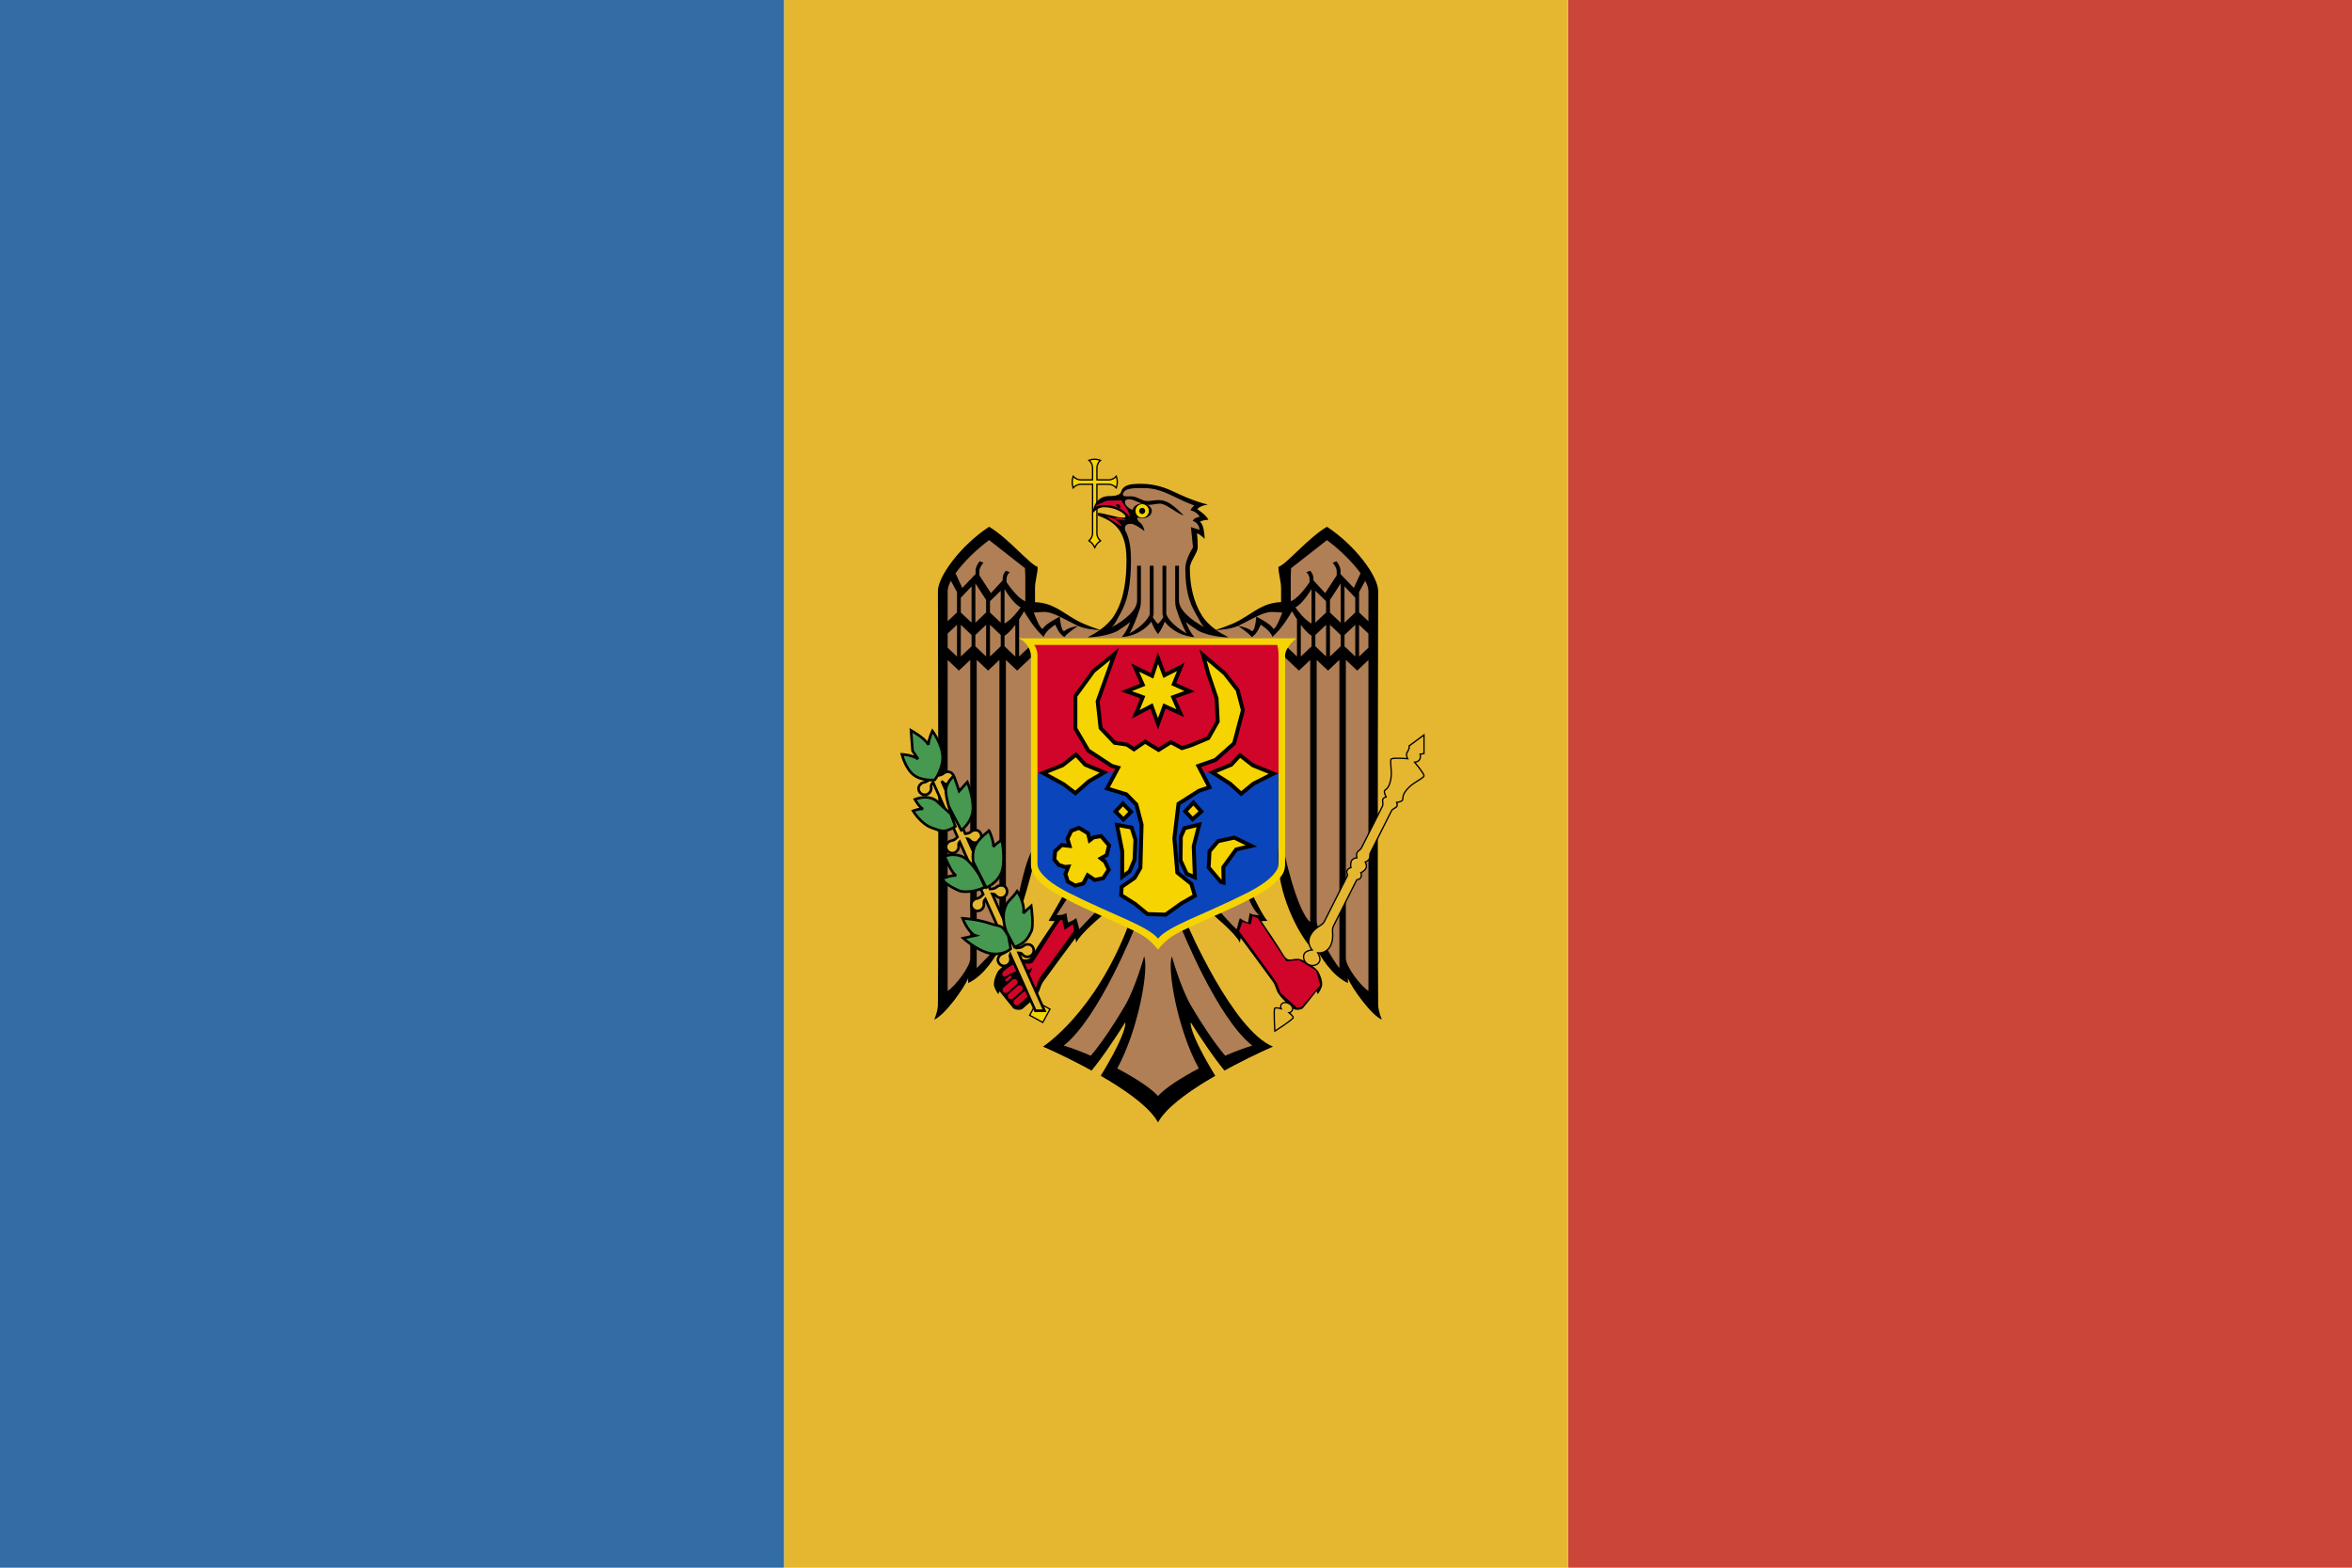 <?xml version="1.0" encoding="UTF-8" standalone="no"?>
<svg width="180px" height="120px" viewBox="0 0 180 120" version="1.1" xmlns="http://www.w3.org/2000/svg" xmlns:xlink="http://www.w3.org/1999/xlink" xmlns:sketch="http://www.bohemiancoding.com/sketch/ns">
    <!-- Generator: Sketch 3.3.2 (12043) - http://www.bohemiancoding.com/sketch -->
    <title>rectangle_moldova</title>
    <desc>Created with Sketch.</desc>
    <defs></defs>
    <g id="Page-1" stroke="none" stroke-width="1" fill="none" fill-rule="evenodd" sketch:type="MSPage">
        <g id="Flat" sketch:type="MSArtboardGroup" transform="translate(-180, -540)">
            <g id="Slice" sketch:type="MSLayerGroup" transform="translate(180, 180)"></g>
            <g id="rectangle_moldova" sketch:type="MSLayerGroup" transform="translate(180, 540)">
                <rect id="Rectangle-1" fill="#CA4638" sketch:type="MSShapeGroup" x="120" y="0" width="60" height="120"></rect>
                <rect id="Rectangle-1" fill="#E5B731" sketch:type="MSShapeGroup" x="60" y="0" width="60" height="120"></rect>
                <rect id="Rectangle-1" fill="#346DA6" sketch:type="MSShapeGroup" x="0" y="0" width="60" height="120"></rect>
                <g id="group" transform="translate(69, 35)" sketch:type="MSShapeGroup">
                    <path d="M14.112,12.972 L11.54,11.599 L9.915,11.509 L9.804,8.322 L6.688,5.788 L3.511,9.258 L3.057,10.279 L3.203,41.851 L5.259,39.334 L5.69,39.441 L7.814,37.116 L9.618,32.512 L10.151,30.601 L12.583,33.51 L11.664,35.228 L12.499,35.165 L12.572,35.886 L13.339,35.557 L13.546,36.549 L15.239,34.814 L17.592,35.988 L13.126,44.04 L11.535,45.23 L14.403,46.319 L17.346,42.849 L16.92,45.129 L16.045,47.34 L19.626,49.427 L23.515,47.102 L21.604,43.042 L22.226,42.753 L24.748,46.45 L27.494,45.072 L23.925,40.848 L21.577,35.767 L24.053,34.939 L25.74,36.577 L25.992,35.512 L26.883,35.948 L26.771,35.058 L27.667,35.256 L26.574,33.504 L29.348,31.152 L31.102,36.696 L33.686,39.685 L34.234,39.617 L36.112,41.964 L36.095,9.434 L32.626,5.742 L29.259,8.521 L29.399,11.514 L27.886,11.571 L25.634,12.74 L24.372,13.159 L23.779,13.279 L23.005,12.428 L21.968,10.33 L21.901,8.26 L22.54,6.911 L22.422,5.635 L22.995,5.646 L22.63,4.784 L23.135,4.58 L22.378,3.905 L22.642,3.593 L19.784,2.352 L17.603,2.204 L17.015,2.465 L16.73,3.004 L17.306,4.654 L16.69,5.277 L17.301,6.485 L17.323,9.133 L16.836,11.368 L15.855,13.057 L15.34,13.256 L14.112,12.972 Z" id="path2778" fill="#B07F55"></path>
                    <path d="M14.778,0.155 C14.611,0.155 14.463,0.187 14.339,0.228 C14.505,0.374 14.615,0.586 14.615,0.828 L14.615,1.578 C14.615,1.588 14.612,1.599 14.61,1.609 L14.61,1.728 L14.492,1.728 C14.482,1.73 14.472,1.733 14.461,1.733 L14.395,1.733 L14.175,1.733 L13.72,1.733 C13.484,1.733 13.277,1.623 13.133,1.459 C13.091,1.586 13.056,1.731 13.056,1.903 C13.056,2.073 13.087,2.222 13.128,2.348 C13.272,2.18 13.481,2.069 13.72,2.069 L14.175,2.069 L14.272,2.069 L14.461,2.069 L14.615,2.069 C14.614,2.085 14.61,2.1 14.61,2.115 L14.61,2.193 C14.612,2.203 14.615,2.213 14.615,2.224 L14.615,2.514 L14.615,4.851 L14.615,5.829 C14.615,6.063 14.496,6.247 14.339,6.392 C14.451,6.462 14.547,6.55 14.63,6.651 C14.704,6.74 14.733,6.828 14.783,6.92 C14.834,6.828 14.863,6.74 14.937,6.651 C15.018,6.552 15.113,6.467 15.223,6.397 C15.065,6.252 14.947,6.064 14.947,5.829 L14.947,4.143 L14.947,2.514 L14.947,2.472 L14.947,2.224 L14.947,2.074 L15.07,2.074 C15.08,2.072 15.09,2.069 15.1,2.069 L15.386,2.069 L15.841,2.069 C16.077,2.069 16.284,2.178 16.429,2.343 C16.47,2.216 16.506,2.071 16.506,1.898 C16.506,1.729 16.474,1.579 16.434,1.453 C16.29,1.622 16.08,1.733 15.841,1.733 L15.386,1.733 L15.1,1.733 C15.09,1.733 15.079,1.73 15.07,1.727 L14.952,1.727 L14.952,1.609 C14.95,1.599 14.947,1.588 14.947,1.577 L14.947,0.828 C14.947,0.589 15.055,0.379 15.218,0.233 C15.092,0.191 14.949,0.155 14.778,0.155 L14.778,0.155 L14.778,0.155 L14.778,0.155 L14.778,0.155 L14.778,0.155 L14.778,0.155 Z" id="path2303" stroke="#000000" stroke-width="0.1" fill="#F5D402"></path>
                    <path d="M12.037,35.282 L9.881,38.617 L8.835,38.585 L7.758,39.099 L7.409,40.286 L7.567,40.831 L8.74,42.114 L9.691,41.568 L10.452,40.735 L10.642,39.996 L13.368,36.404 L13.241,35.506 L12.639,35.891 L12.417,35.154 L12.037,35.282 L12.037,35.282 L12.037,35.282 L12.037,35.282 Z" id="path2516" fill="#D10429"></path>
                    <rect id="rect2288" stroke="#000000" stroke-width="0.1" fill="#F5D402" transform="translate(10.578, 42.481) rotate(28.599) translate(-10.578, -42.481) " x="10.007" y="41.903" width="1.143" height="1.156"></rect>
                    <path d="M10.103,23.574 L10.135,31.432 L10.705,32.363 L14.319,34.383 L18.947,36.532 L19.549,37.174 L23.544,34.961 L28.234,32.716 L29.122,31.336 L29.122,23.606 L10.103,23.574 L10.103,23.574 L10.103,23.574 L10.103,23.574 Z" id="path2754" fill="#0B45BB"></path>
                    <path d="M10.122,14.822 L10.066,23.847 L10.398,24.219 L13.142,24.55 L16.112,24.11 C16.112,24.11 17.836,24.38 19.025,24.566 C19.026,24.572 19.06,24.747 19.06,24.747 C19.06,24.747 19.492,24.68 19.628,24.659 C19.761,24.68 20.19,24.747 20.19,24.747 L20.226,24.566 C21.415,24.38 23.139,24.11 23.139,24.11 L26.108,24.55 L28.852,24.219 L29.185,23.847 L29.128,14.822 L29.369,14.114 L26.083,14.139 L19.628,14.207 L13.168,14.139 L9.882,14.114 C9.714,13.874 10.122,14.822 10.122,14.822 L10.122,14.822 L10.122,14.822 L10.122,14.822 Z" id="path2355" fill="#D10429"></path>
                    <path d="M23.073,15.144 L23.476,16.595 L24.103,18.455 L24.193,20.224 L23.476,21.495 L22.176,22.039 L21.459,22.265 L20.607,21.812 L19.665,22.402 L18.635,21.767 L17.783,22.357 L17.244,21.994 L16.304,21.858 L15.228,20.723 L15.004,18.682 L16.304,15.053 L14.689,16.368 L13.3,18.273 L13.3,20.768 L14.286,22.447 L16.08,23.626 L16.573,23.763 L15.721,25.351 L17.2,25.804 L17.962,26.575 L18.366,28.117 L18.276,31.429 L17.827,32.2 L16.841,32.881 L16.797,33.516 L17.873,34.196 L18.813,34.967 L20.204,35.013 L21.414,34.15 L22.444,33.561 L22.176,32.654 L21.1,31.792 L20.875,29.161 L21.189,26.53 L22.759,25.532 L23.566,25.26 L22.714,23.626 L24.014,23.173 L25.448,21.903 L26.121,19.362 L25.717,17.82 L24.731,16.55 L23.073,15.144 Z M10.834,24.171 L12.314,23.581 L13.345,22.765 L14.062,23.536 L15.497,24.125 L14.331,24.806 L13.3,25.713 L12.403,25.033 L10.834,24.171 Z M25.897,22.81 L25.224,23.536 L23.79,24.125 L25.135,24.987 L25.987,25.759 L26.928,24.987 L28.452,24.216 L26.883,23.581 L25.897,22.81 Z M19.621,15.37 L19.172,16.732 L17.873,16.096 L18.455,17.412 L17.2,17.911 L18.455,18.364 L17.917,19.68 L19.128,19.045 L19.621,20.406 L20.114,19.045 L21.324,19.59 L20.786,18.364 L22.041,17.911 L20.831,17.366 L21.369,16.051 L20.114,16.687 L19.621,15.37 Z M16.931,26.507 L17.558,27.142 L16.976,27.732 L16.371,27.119 L16.931,26.507 Z M22.333,26.439 L21.705,27.097 L22.266,27.71 L22.938,27.119 L22.333,26.439 Z M22.782,28.117 L21.66,28.389 L21.369,29.047 L21.347,30.862 L21.817,31.883 L22.444,32.155 L22.356,29.773 L22.782,28.117 Z M16.483,28.14 L16.886,30.159 L16.886,32.11 L17.447,31.701 L17.827,30.816 L17.894,29.275 L17.603,28.344 L16.483,28.14 Z M26.771,29.751 L25.471,29.116 L24.216,29.387 L23.566,30.159 L23.499,31.406 L24.418,32.495 L24.642,32.563 L24.619,31.383 L25.605,30.023 L26.771,29.751 Z M14.398,29.319 L14.264,28.776 L13.569,28.367 L12.986,28.594 L12.694,29.206 L12.852,29.751 L12.247,29.683 L11.753,30.159 L11.686,30.793 L12.023,31.202 L12.493,31.361 L12.762,31.338 L12.538,31.905 L12.717,32.472 L13.278,32.79 L13.905,32.632 L14.242,31.996 L14.779,32.359 L15.429,32.222 L15.855,31.565 L15.564,30.953 L15.25,30.703 L15.698,30.454 L15.878,29.706 L15.272,29.002 L14.689,29.093 L14.398,29.319 Z" id="path2762" stroke="#000000" stroke-width="0.3" fill="#F5D402"></path>
                    <path d="M17.083,2.25 C16.801,2.439 16.824,2.686 16.726,2.772 C16.493,2.976 16.095,2.969 15.903,2.969 C14.661,2.969 14.615,4.313 14.615,4.313 C14.615,4.313 14.932,3.827 15.494,3.827 C16.427,3.827 17.134,4.342 17.134,4.536 C17.134,4.614 17.038,4.629 17.032,4.629 C16.423,4.629 15.502,4.274 15.014,4.256 L15.014,4.453 C16.105,4.884 17.211,5.428 17.211,7.825 C17.211,9.334 17.033,10.875 16.286,12.086 C16.022,12.515 15.645,12.882 15.193,13.209 C14.991,13.147 14.043,12.849 13.378,12.474 C12.208,11.814 11.601,11.158 10.21,11.093 L10.21,10.023 C10.21,9.451 10.414,8.936 10.414,8.389 C9.828,8.23 8.2,6.216 6.699,5.322 C4.489,6.77 2.779,9.147 2.779,10.24 C2.779,10.24 2.845,33.729 2.779,41.911 C2.779,42.383 2.498,43.049 2.498,43.049 C3.304,42.704 4.783,40.657 5.094,39.879 L5.094,40.251 C6.312,39.689 7.204,38.212 7.603,37.448 C7.61,37.558 7.629,37.836 7.629,37.836 C8.717,36.87 10.102,31.164 10.102,31.164 L10.031,29.965 C8.993,31.983 9.073,34.623 7.982,35.581 L7.982,15.52 L8.845,16.332 L10.154,15.096 L10.154,14.155 L8.993,15.251 L8.993,12.412 C9.168,12.144 9.284,11.945 9.372,11.786 C9.559,12.118 10.166,13.133 10.879,13.757 C10.996,13.274 11.768,12.815 11.768,12.815 C11.768,12.815 12.045,13.574 12.469,13.762 C12.618,13.496 13.506,12.909 13.506,12.909 C13.506,12.909 12.746,13.025 12.438,13.317 C12.173,13.257 12.106,12.2 12.106,12.2 C12.106,12.2 10.987,12.751 10.792,13.146 C10.579,13.088 10.247,12.238 10.118,11.89 C10.313,11.868 10.588,11.843 10.951,11.843 C11.27,11.843 11.678,11.996 12.106,12.2 C12.576,12.424 13.067,12.707 13.506,12.908 C14.068,13.166 14.919,13.218 15.167,13.229 C14.883,13.431 14.571,13.616 14.232,13.788 C14.232,13.788 15.571,13.775 16.511,13.301 C16.847,13.083 17.195,12.866 17.492,12.609 C17.363,12.972 17.162,13.4 16.848,13.767 C18.23,13.649 18.917,12.85 19.112,12.583 C19.204,12.823 19.367,13.208 19.623,13.539 C19.88,13.208 20.048,12.823 20.14,12.583 C20.335,12.85 21.022,13.649 22.404,13.767 C22.09,13.4 21.889,12.972 21.76,12.609 C22.057,12.865 22.406,13.083 22.741,13.301 C23.681,13.775 25.02,13.788 25.02,13.788 C24.681,13.616 24.364,13.431 24.08,13.229 C24.319,13.22 25.179,13.168 25.746,12.908 C26.185,12.707 26.677,12.424 27.146,12.2 C27.574,11.996 27.982,11.843 28.301,11.843 C28.664,11.843 28.939,11.868 29.134,11.89 C29.005,12.238 28.673,13.088 28.46,13.146 C28.265,12.751 27.146,12.2 27.146,12.2 C27.146,12.2 27.079,13.257 26.814,13.317 C26.506,13.025 25.746,12.909 25.746,12.909 C25.746,12.909 26.635,13.496 26.783,13.762 C27.207,13.574 27.478,12.815 27.478,12.815 C27.478,12.815 28.256,13.274 28.373,13.757 C29.086,13.133 29.692,12.118 29.88,11.786 C29.971,11.95 30.092,12.158 30.259,12.412 L30.259,15.251 L29.099,14.155 L29.099,15.096 L30.407,16.332 L31.271,15.52 L31.271,35.581 C30.179,34.623 29.221,29.965 29.221,29.965 C29.221,29.965 28.73,28.541 28.838,31.164 C28.945,33.787 30.535,36.87 31.623,37.836 C31.623,37.836 31.642,37.558 31.649,37.448 C32.048,38.212 32.94,39.689 34.158,40.251 L34.158,39.879 C34.469,40.657 35.948,42.704 36.754,43.049 C36.754,43.049 36.473,42.383 36.473,41.911 C36.407,33.728 36.473,10.24 36.473,10.24 C36.473,9.147 34.763,6.77 32.553,5.322 C31.052,6.216 29.424,8.23 28.838,8.389 C28.838,8.936 29.042,9.451 29.042,10.023 L29.042,11.088 C27.654,11.154 27.043,11.815 25.874,12.474 C25.204,12.852 24.246,13.151 24.054,13.209 C23.602,12.883 23.23,12.516 22.966,12.086 C22.33,11.054 22.061,9.786 22.061,8.497 C22.061,7.953 22.664,7.34 22.664,6.899 C22.664,6.234 22.603,5.834 22.603,5.834 C22.817,5.863 23.191,6.248 23.191,6.248 C23.191,6.248 23.178,5.143 22.833,4.95 C22.833,4.95 22.972,4.804 23.477,4.789 C23.335,4.426 22.634,3.983 22.634,3.983 C22.669,3.919 22.734,3.864 22.818,3.817 C22.994,3.718 23.241,3.653 23.431,3.615 C23.229,3.573 22.996,3.508 22.741,3.424 C22.158,3.232 21.471,2.949 20.83,2.638 C19.658,2.069 18.766,2.033 18.274,2.033 C17.917,2.033 17.392,2.043 17.083,2.25 C17.083,2.25 17.392,2.043 17.083,2.25 L17.083,2.25 L17.083,2.25 Z M18.596,2.364 C19.74,2.364 20.545,2.891 21.627,3.377 C21.911,3.505 22.171,3.608 22.403,3.688 C22.258,3.818 22.144,3.949 22.112,4.06 C22.112,4.06 22.597,4.151 22.817,4.562 C22.817,4.562 22.356,4.615 22.281,4.887 C22.539,4.907 22.796,5.237 22.797,5.555 L22.143,5.348 L22.301,6.899 C22.301,6.899 21.714,7.798 21.714,8.497 C21.714,10.693 22.26,11.537 22.649,12.216 C22.801,12.481 22.925,12.787 23.18,13.017 C22.06,12.414 21.228,11.66 21.228,10.959 L21.228,8.306 L20.937,8.306 L20.937,10.959 C20.937,11.467 21.059,11.704 21.059,11.704 C21.235,12.266 21.591,13.133 21.811,13.483 C20.78,12.919 20.257,12.214 20.257,11.952 L20.257,8.306 L19.966,8.306 L19.966,12.004 L20.022,12.257 C19.897,12.447 19.735,12.672 19.623,12.748 C19.512,12.672 19.355,12.447 19.23,12.257 L19.286,12.004 L19.286,8.306 L18.995,8.306 L18.995,11.952 C18.995,12.214 18.471,12.919 17.441,13.483 C17.661,13.133 18.016,12.266 18.192,11.704 C18.192,11.704 18.315,11.467 18.315,10.959 L18.315,8.306 L18.024,8.306 L18.024,10.959 C18.024,11.659 17.194,12.414 16.076,13.017 C16.33,12.787 16.452,12.48 16.603,12.216 C17.028,11.473 17.553,10.53 17.553,7.846 C17.553,6.838 17.406,6.153 17.15,5.674 C17.072,5.515 16.967,5.094 17.564,5.094 C17.873,5.094 18.581,5.648 18.581,5.648 C18.581,5.648 18.552,5.206 18.192,4.955 C18.133,4.913 18.034,4.782 18.034,4.66 C18.034,4.569 18.189,4.343 18.31,4.287 C18.393,4.249 17.093,4.02 17.093,3.424 C17.093,3.3 17.171,3.217 17.441,3.217 C17.795,3.217 18.37,3.646 18.882,3.646 C19.26,3.646 19.41,3.553 19.797,3.553 C20.27,3.553 21.258,4.46 21.596,4.427 C21.218,4.187 20.608,3.279 19.685,3.279 C19.364,3.279 19.074,3.351 18.775,3.351 C18.391,3.351 18.014,2.994 17.599,2.994 C17.322,2.994 17.011,3.01 16.966,2.938 C16.885,2.811 16.958,2.737 17.032,2.632 C17.173,2.435 17.568,2.377 17.957,2.364 C18.074,2.36 18.191,2.357 18.3,2.358 C18.408,2.36 18.509,2.364 18.596,2.364 C18.596,2.364 18.509,2.364 18.596,2.364 L18.596,2.364 L18.596,2.364 Z M9.443,8.492 L9.469,9.133 L9.469,11.021 C8.968,10.846 8.338,10.013 8.033,9.573 L8.033,9.314 C8.033,9.071 8.174,8.893 8.278,8.797 L7.977,8.688 C7.862,8.821 7.736,9.018 7.736,9.273 L7.736,9.423 L7.639,9.526 L7.588,9.583 L6.837,10.4 L5.953,9.045 L5.953,8.714 C5.953,8.491 6.122,8.243 6.265,8.073 L5.968,7.964 C5.819,8.161 5.662,8.425 5.662,8.673 L5.662,8.942 C5.454,9.16 4.645,10.002 4.645,10.002 L4.128,8.88 C4.748,8.012 5.752,7.039 6.699,6.341 L9.443,8.492 L9.443,8.492 L9.443,8.492 L9.443,8.492 Z M35.124,8.88 C35.014,9.119 34.608,10.002 34.608,10.002 C34.608,10.002 33.799,9.16 33.591,8.942 L33.591,8.673 C33.591,8.425 33.434,8.161 33.284,7.964 L32.988,8.073 C33.13,8.242 33.299,8.491 33.299,8.714 L33.299,9.045 L32.415,10.4 L31.664,9.583 L31.613,9.526 L31.516,9.423 L31.516,9.273 C31.516,9.018 31.391,8.821 31.276,8.688 L30.974,8.797 C31.078,8.893 31.219,9.071 31.219,9.314 L31.219,9.573 C30.914,10.013 30.285,10.846 29.783,11.021 C29.783,11.021 29.78,9.454 29.783,9.133 C29.787,8.813 29.809,8.492 29.809,8.492 L32.553,6.346 C33.498,7.038 34.503,8.013 35.124,8.88 C35.124,8.88 34.503,8.013 35.124,8.88 L35.124,8.88 L35.124,8.88 Z M3.77,9.459 L4.24,10.323 L4.24,11.88 L3.525,12.552 L3.525,10.24 C3.525,10.019 3.616,9.752 3.77,9.459 C3.77,9.459 3.616,9.752 3.77,9.459 L3.77,9.459 L3.77,9.459 L3.77,9.459 L3.77,9.459 Z M35.481,9.459 C35.635,9.752 35.727,10.019 35.727,10.24 L35.727,12.552 L35.011,11.88 L35.011,10.323 L35.481,9.459 L35.481,9.459 L35.481,9.459 L35.481,9.459 L35.481,9.459 Z M5.646,9.656 L6.468,10.923 L6.468,11.885 L5.646,12.665 L5.646,9.656 L5.646,9.656 L5.646,9.656 L5.646,9.656 L5.646,9.656 L5.646,9.656 Z M33.605,9.656 L33.605,12.665 L32.783,11.885 L32.783,10.923 L33.605,9.656 L33.605,9.656 L33.605,9.656 L33.605,9.656 L33.605,9.656 L33.605,9.656 Z M5.354,9.883 L5.354,12.66 L4.531,11.885 L4.531,10.757 L5.354,9.883 L5.354,9.883 L5.354,9.883 L5.354,9.883 L5.354,9.883 L5.354,9.883 Z M33.896,9.883 L34.719,10.757 L34.719,11.884 L33.896,12.66 L33.896,9.883 L33.896,9.883 L33.896,9.883 L33.896,9.883 L33.896,9.883 L33.896,9.883 Z M7.878,10.085 C8.002,10.293 8.57,11.224 9.11,11.491 C8.919,11.765 8.418,12.433 7.878,12.728 L7.878,10.085 L7.878,10.085 L7.878,10.085 L7.878,10.085 Z M31.371,10.085 L31.371,12.728 C30.831,12.433 30.331,11.765 30.14,11.491 C30.679,11.224 31.248,10.293 31.371,10.085 C31.371,10.085 31.248,10.293 31.371,10.085 L31.371,10.085 L31.371,10.085 L31.371,10.085 L31.371,10.085 Z M7.587,10.219 L7.587,12.66 L6.764,11.885 L6.764,11.021 L7.587,10.219 L7.587,10.219 L7.587,10.219 L7.587,10.219 L7.587,10.219 Z M31.663,10.219 L32.486,11.021 L32.486,11.885 L31.663,12.66 L31.663,10.219 L31.663,10.219 L31.663,10.219 L31.663,10.219 L31.663,10.219 Z M4.24,12.821 L4.24,15.257 L3.525,14.579 L3.525,13.498 L4.24,12.821 L4.24,12.821 L4.24,12.821 L4.24,12.821 L4.24,12.821 Z M35.011,12.821 L35.726,13.498 L35.726,14.579 L35.011,15.256 L35.011,12.82 L35.011,12.821 L35.011,12.821 L35.011,12.821 L35.011,12.821 Z M4.531,12.826 L5.001,13.271 L5.354,13.602 L5.354,14.475 L5.001,14.806 L4.531,15.251 L4.531,12.826 L4.531,12.826 L4.531,12.826 L4.531,12.826 L4.531,12.826 L4.531,12.826 Z M6.468,12.826 L6.468,15.251 L5.998,14.807 L5.645,14.47 L5.645,13.607 L5.998,13.271 L6.468,12.826 L6.468,12.826 L6.468,12.826 L6.468,12.826 L6.468,12.826 Z M6.765,12.826 L7.588,13.607 L7.588,14.47 L7.23,14.812 L6.765,15.251 L6.765,12.826 L6.765,12.826 L6.765,12.826 L6.765,12.826 L6.765,12.826 Z M8.702,12.826 L8.702,15.256 L8.231,14.812 L7.879,14.475 L7.879,13.664 C8.163,13.488 8.448,13.166 8.702,12.826 L8.702,12.826 L8.702,12.826 L8.702,12.826 L8.702,12.826 L8.702,12.826 L8.702,12.826 Z M30.55,12.826 C30.804,13.166 31.089,13.488 31.373,13.664 L31.373,14.475 L31.02,14.812 L30.55,15.256 L30.55,12.826 L30.55,12.826 L30.55,12.826 L30.55,12.826 L30.55,12.826 L30.55,12.826 Z M32.487,12.826 L32.487,15.251 L32.022,14.812 L31.664,14.47 L31.664,13.607 L32.487,12.826 L32.487,12.826 L32.487,12.826 L32.487,12.826 L32.487,12.826 L32.487,12.826 Z M32.783,12.826 L33.253,13.271 L33.606,13.607 L33.606,14.47 L33.253,14.807 L32.783,15.251 L32.783,12.826 L32.783,12.826 L32.783,12.826 L32.783,12.826 L32.783,12.826 L32.783,12.826 Z M34.72,12.826 L34.72,15.251 L34.25,14.807 L33.897,14.476 L33.897,13.602 L34.25,13.271 L34.72,12.826 L34.72,12.826 L34.72,12.826 L34.72,12.826 L34.72,12.826 Z M6.617,16.332 L7.486,15.515 L7.486,35.581 C7.588,35.581 7.546,36.576 7.588,37.225 C7.202,37.62 5.748,39.108 5.748,39.108 L5.748,15.509 L6.617,16.332 L6.617,16.332 L6.617,16.332 L6.617,16.332 Z M33.504,39.108 C33.504,39.108 32.107,37.316 31.767,35.581 L31.767,15.516 L32.635,16.333 L33.504,15.51 L33.504,39.108 L33.504,39.108 L33.504,39.108 L33.504,39.108 Z M5.253,15.515 L5.253,38.358 C5.253,39.003 4.089,40.507 3.525,40.851 L3.525,15.521 L4.384,16.332 L5.253,15.515 L5.253,15.515 L5.253,15.515 L5.253,15.515 L5.253,15.515 Z M34,15.515 L34.869,16.332 L35.727,15.52 L35.727,40.851 C35.164,40.507 34,39.003 34,38.358 L34,15.515 L34,15.515 L34,15.515 L34,15.515 L34,15.515 Z M11.252,35.483 C11.252,35.483 11.47,35.511 11.718,35.509 C11.566,35.73 10.405,37.421 10.041,38.058 C9.701,38.655 9.461,38.389 8.937,38.389 C8.503,38.389 7.52,39.089 7.358,39.372 C7.188,39.67 7.062,40.031 7.062,40.329 C7.062,40.656 7.404,41.105 7.404,41.105 C7.441,40.948 7.506,40.893 7.506,40.893 C7.506,40.893 8.406,42.027 8.539,42.175 C8.642,42.29 9.102,42.366 9.264,42.217 C9.67,41.843 10.063,41.582 10.425,41.043 C10.611,40.765 10.625,40.446 10.838,40.148 C11.553,39.15 12.976,37.238 13.302,36.802 C13.324,36.923 13.342,37.025 13.363,37.148 C13.732,36.395 15.504,34.956 15.504,34.956 L15.014,34.63 L13.598,36.124 C13.598,36.124 13.45,35.497 13.363,35.276 C13.363,35.276 12.953,35.589 12.729,35.597 C12.729,35.597 12.662,35.171 12.612,34.893 C12.33,35.084 11.861,35.043 11.861,35.043 L12.76,33.637 L12.413,33.461 L11.252,35.483 L11.252,35.483 L11.252,35.483 L11.252,35.483 Z M26.492,33.637 C26.492,33.637 26.979,34.846 27.391,35.043 C27.391,35.043 26.922,35.084 26.64,34.893 C26.589,35.171 26.522,35.597 26.522,35.597 C26.298,35.589 25.889,35.276 25.889,35.276 C25.802,35.497 25.654,36.124 25.654,36.124 C25.307,35.89 24.238,34.63 24.238,34.63 L23.747,34.955 C23.747,34.955 25.52,36.395 25.889,37.148 C25.91,37.025 25.928,36.923 25.95,36.802 C26.275,37.238 27.698,39.15 28.413,40.148 C28.627,40.446 28.641,40.765 28.827,41.043 C29.188,41.582 29.581,41.843 29.987,42.217 C30.149,42.366 30.61,42.291 30.713,42.175 C30.846,42.027 31.745,40.893 31.745,40.893 C31.745,40.893 31.811,40.948 31.848,41.105 C31.848,41.105 32.19,40.656 32.19,40.329 C32.19,40.031 32.063,39.67 31.894,39.372 C31.732,39.089 30.748,38.389 30.314,38.389 C29.791,38.389 29.551,38.655 29.211,38.059 C28.847,37.421 27.686,35.73 27.534,35.509 C27.781,35.511 27.999,35.483 27.999,35.483 C27.674,35.176 26.839,33.461 26.839,33.461 L26.492,33.637 L26.492,33.637 L26.492,33.637 L26.492,33.637 Z M12.468,36.181 L13.102,35.742 L13.199,36.243 C13.199,36.243 11.369,38.771 10.598,39.822 C10.406,40.083 10.245,40.748 10.245,40.748 C10.245,40.748 9.964,40.613 9.964,40.37 C9.964,40.132 9.995,39.848 9.995,39.848 C9.995,39.848 9.785,40.091 9.422,40.091 C9.422,39.798 9.983,39.48 10.005,39.062 C9.577,39.383 9.206,39.218 8.712,39.372 C8.173,39.54 8.023,39.769 7.858,39.76 C7.761,39.755 7.673,39.585 7.71,39.481 C7.774,39.3 8.44,38.801 8.906,38.71 C9.017,38.689 9.894,38.903 10.071,38.627 C10.799,37.491 11.981,35.646 12.095,35.468 C12.17,35.45 12.239,35.43 12.294,35.395 L12.468,36.181 L12.468,36.181 L12.468,36.181 L12.468,36.181 Z M26.957,35.395 C27.012,35.43 27.081,35.449 27.156,35.468 C27.27,35.645 28.452,37.491 29.18,38.627 C29.357,38.903 30.234,38.688 30.345,38.71 C30.811,38.801 31.477,39.3 31.541,39.481 C31.578,39.585 31.49,39.755 31.393,39.76 C31.228,39.769 31.078,39.54 30.539,39.372 C30.045,39.218 29.674,39.382 29.246,39.062 C29.268,39.479 29.829,39.798 29.829,40.091 C29.466,40.091 29.256,39.848 29.256,39.848 C29.256,39.848 29.287,40.132 29.287,40.37 C29.287,40.613 29.006,40.748 29.006,40.748 C29.006,40.748 28.845,40.083 28.653,39.822 C27.882,38.771 26.323,36.619 26.052,36.243 C26.107,35.954 26.149,35.741 26.149,35.741 L26.783,36.181 C26.964,35.976 26.957,35.395 26.957,35.395 L26.957,35.395 L26.957,35.395 L26.957,35.395 L26.957,35.395 L26.957,35.395 L26.957,35.395 Z M10.823,45.113 C10.823,45.113 12.16,45.688 13.802,46.551 C14.042,46.677 14.288,46.812 14.538,46.949 C14.745,46.697 14.962,46.417 15.177,46.126 C16.159,44.797 17.119,43.256 17.119,43.256 C17.186,43.656 16.667,44.892 15.79,46.416 C15.618,46.716 15.438,47.029 15.238,47.347 C15.461,47.476 15.682,47.606 15.903,47.74 C17.529,48.731 19.057,49.869 19.623,50.916 C20.189,49.869 21.717,48.731 23.344,47.74 C23.565,47.606 23.785,47.476 24.008,47.347 C23.808,47.029 23.629,46.716 23.456,46.416 C22.579,44.892 22.061,43.656 22.127,43.256 C22.127,43.256 23.088,44.797 24.069,46.126 C24.284,46.417 24.502,46.697 24.708,46.949 C24.958,46.812 25.205,46.677 25.444,46.551 C27.086,45.688 28.424,45.113 28.424,45.113 C25.35,43.875 21.887,35.819 21.887,35.819 L21.376,35.969 C21.376,35.969 24.138,42.929 26.839,45.035 C26.225,45.223 25.506,45.491 24.764,45.811 C23.863,44.743 22.931,43.302 22.173,42.02 C21.356,40.637 20.686,38.209 20.686,38.209 C20.307,39.141 21.115,43.822 22.746,46.784 C21.397,47.494 20.197,48.264 19.623,48.894 C19.049,48.264 17.849,47.494 16.501,46.784 C18.131,43.822 18.939,39.141 18.56,38.209 C18.56,38.209 17.891,40.637 17.073,42.02 C16.316,43.302 15.383,44.743 14.482,45.811 C13.74,45.491 13.021,45.223 12.407,45.035 C15.108,42.93 17.87,35.969 17.87,35.969 L17.359,35.819 C14.789,42.58 10.823,45.113 10.823,45.113 L10.823,45.113 L10.823,45.113 L10.823,45.113 Z M8.313,39.688 C8.337,39.69 8.362,39.703 8.38,39.724 C8.415,39.765 8.412,39.825 8.375,39.858 L8.089,40.112 C8.051,40.144 7.991,40.137 7.956,40.096 C7.92,40.055 7.923,39.994 7.961,39.962 L8.247,39.708 C8.266,39.692 8.29,39.685 8.313,39.687 L8.313,39.688 L8.313,39.688 L8.313,39.688 L8.313,39.688 L8.313,39.688 Z M30.938,39.688 C30.962,39.685 30.986,39.692 31.005,39.708 L31.291,39.962 C31.328,39.995 31.331,40.055 31.296,40.096 C31.261,40.137 31.2,40.144 31.163,40.112 L30.877,39.858 C30.839,39.825 30.836,39.765 30.872,39.724 C30.889,39.703 30.914,39.69 30.938,39.688 L30.938,39.688 L30.938,39.688 L30.938,39.688 L30.938,39.688 L30.938,39.688 L30.938,39.688 Z M8.615,39.941 C8.686,39.935 8.761,39.967 8.815,40.029 C8.9,40.129 8.895,40.27 8.804,40.35 L8.109,40.965 C8.019,41.044 7.873,41.029 7.787,40.929 C7.702,40.829 7.707,40.682 7.798,40.603 L8.493,39.993 C8.527,39.963 8.573,39.945 8.615,39.941 C8.615,39.941 8.573,39.945 8.615,39.941 L8.615,39.941 L8.615,39.941 L8.615,39.941 L8.615,39.941 Z M30.581,39.941 C30.599,39.938 30.619,39.939 30.637,39.941 C30.68,39.945 30.726,39.963 30.76,39.993 L31.455,40.603 C31.545,40.682 31.551,40.829 31.465,40.929 C31.379,41.028 31.234,41.044 31.143,40.965 L30.448,40.35 C30.358,40.27 30.352,40.129 30.438,40.029 C30.478,39.982 30.527,39.95 30.581,39.941 L30.581,39.941 L30.581,39.941 L30.581,39.941 L30.581,39.941 L30.581,39.941 Z M9.009,40.417 C9.08,40.411 9.16,40.442 9.214,40.505 C9.299,40.604 9.294,40.746 9.203,40.825 L8.503,41.441 C8.413,41.52 8.272,41.504 8.187,41.405 C8.101,41.305 8.106,41.158 8.197,41.079 L8.892,40.468 C8.926,40.439 8.967,40.42 9.009,40.417 L9.009,40.417 L9.009,40.417 L9.009,40.417 L9.009,40.417 L9.009,40.417 Z M30.188,40.417 C30.206,40.414 30.226,40.415 30.244,40.417 C30.287,40.42 30.327,40.439 30.361,40.468 L31.056,41.079 C31.147,41.158 31.152,41.305 31.066,41.405 C30.981,41.504 30.84,41.52 30.75,41.441 L30.05,40.825 C29.959,40.746 29.954,40.604 30.039,40.505 C30.08,40.458 30.133,40.426 30.188,40.417 L30.188,40.417 L30.188,40.417 L30.188,40.417 L30.188,40.417 L30.188,40.417 Z M9.454,40.882 C9.525,40.876 9.6,40.903 9.653,40.965 C9.739,41.065 9.733,41.211 9.643,41.291 L8.948,41.901 C8.858,41.981 8.717,41.965 8.631,41.865 C8.545,41.765 8.546,41.624 8.636,41.544 L9.336,40.929 C9.37,40.899 9.411,40.886 9.454,40.882 C9.454,40.882 9.411,40.886 9.454,40.882 L9.454,40.882 L9.454,40.882 L9.454,40.882 L9.454,40.882 Z M29.799,40.882 C29.842,40.886 29.883,40.899 29.917,40.929 L30.617,41.544 C30.708,41.623 30.708,41.765 30.622,41.865 C30.537,41.965 30.396,41.981 30.305,41.901 L29.61,41.291 C29.52,41.211 29.514,41.065 29.6,40.965 C29.64,40.918 29.69,40.89 29.743,40.882 C29.761,40.88 29.782,40.881 29.799,40.882 C29.799,40.882 29.782,40.881 29.799,40.882 L29.799,40.882 L29.799,40.882 Z" id="rect2205" fill="#000000"></path>
                    <path d="M25.826,36.275 L28.709,40.221 L28.995,40.991 L30.263,42.146 L30.643,42.049 L32.039,40.413 L31.722,39.291 L30.421,38.489 L29.439,38.585 L27.251,35.282 L26.871,35.121 L26.714,35.763 L26.079,35.57 L25.826,36.275 L25.826,36.275 L25.826,36.275 L25.826,36.275 Z" id="path2750" fill="#D10429"></path>
                    <path d="M2.41,24.89 L4.281,29.07 C4.177,29.173 4.062,29.271 3.971,29.308 C3.854,29.355 3.718,29.352 3.612,29.435 C3.439,29.571 3.333,29.776 3.442,30.018 C3.552,30.261 3.839,30.369 4.079,30.259 C4.318,30.148 4.393,29.895 4.366,29.736 C4.343,29.608 4.363,29.541 4.445,29.435 L4.445,29.435 L6.248,33.462 C6.136,33.578 6.004,33.696 5.902,33.737 C5.785,33.784 5.649,33.781 5.543,33.864 C5.37,34 5.264,34.205 5.373,34.447 C5.483,34.69 5.77,34.798 6.01,34.687 C6.249,34.577 6.324,34.323 6.297,34.165 C6.272,34.021 6.299,33.954 6.41,33.822 L6.41,33.822 L8.127,37.658 C8.041,37.775 7.944,37.889 7.86,37.939 C7.752,38.004 7.617,38.022 7.525,38.121 C7.376,38.282 7.302,38.501 7.447,38.724 C7.592,38.946 7.893,39.008 8.113,38.861 C8.332,38.714 8.367,38.452 8.316,38.3 C8.284,38.206 8.282,38.144 8.311,38.068 L8.311,38.068 L10.237,42.368 L10.937,42.368 L8.953,37.936 L8.953,37.936 C9.104,37.94 9.17,37.966 9.257,38.074 C9.357,38.198 9.595,38.307 9.834,38.197 C10.074,38.086 10.181,37.795 10.072,37.552 C9.963,37.31 9.74,37.257 9.525,37.3 C9.394,37.327 9.307,37.433 9.195,37.491 C9.103,37.539 8.943,37.563 8.791,37.574 L6.931,33.421 L6.931,33.421 C7.072,33.426 7.136,33.454 7.219,33.558 C7.319,33.682 7.557,33.791 7.797,33.68 C8.036,33.57 8.144,33.279 8.034,33.036 C7.925,32.794 7.702,32.741 7.488,32.784 C7.356,32.81 7.269,32.917 7.158,32.975 C7.069,33.022 6.916,33.045 6.769,33.057 L5.043,29.202 L5.043,29.202 C5.128,29.216 5.18,29.251 5.244,29.331 C5.345,29.455 5.583,29.564 5.822,29.454 C6.062,29.343 6.169,29.052 6.06,28.809 C5.95,28.567 5.728,28.514 5.513,28.557 C5.381,28.584 5.295,28.69 5.183,28.748 C5.11,28.786 4.994,28.809 4.873,28.823 L3.069,24.793 L3.069,24.793 C3.093,24.812 3.116,24.836 3.141,24.867 C3.241,24.992 3.479,25.101 3.719,24.99 C3.958,24.879 4.066,24.588 3.956,24.346 C3.847,24.103 3.624,24.051 3.41,24.094 C3.278,24.12 3.192,24.226 3.08,24.285 C3.027,24.312 2.952,24.332 2.869,24.346 L2.62,23.789 L2.037,24.058 L2.25,24.533 C2.13,24.659 1.98,24.799 1.867,24.844 C1.75,24.892 1.614,24.888 1.508,24.972 C1.336,25.108 1.229,25.312 1.339,25.555 C1.448,25.797 1.736,25.906 1.975,25.795 C2.215,25.684 2.29,25.431 2.262,25.273 C2.235,25.115 2.27,25.049 2.41,24.89 Z" id="rect2273" stroke="#000000" stroke-width="0.2" fill="#E5B731"></path>
                    <path d="M38.844,22.093 L38.844,22.093 C38.915,22.245 38.671,22.626 38.671,22.626 C38.671,22.626 38.765,22.439 38.671,22.626 C38.577,22.812 38.732,23.076 38.732,23.076 C38.732,23.076 37.653,22.981 37.485,23.091 C37.333,23.191 37.55,23.947 37.449,24.586 C37.309,25.476 36.963,25.401 36.948,25.574 C36.935,25.741 37.081,26.003 37.081,26.003 C37.081,26.003 36.879,26.067 36.836,26.153 C36.767,26.291 36.884,26.544 36.8,26.711 C36.331,27.643 35.638,29.018 35.18,29.928 C35.116,30.055 34.944,30.104 34.858,30.275 C34.779,30.433 34.843,30.663 34.843,30.663 C34.843,30.663 34.539,30.681 34.434,30.89 C34.322,31.112 34.388,31.413 34.388,31.413 C34.388,31.413 34.196,31.437 34.102,31.625 C34.001,31.825 34.171,31.93 34.127,32.018 C33.512,33.24 32.786,34.681 32.344,35.56 C32.181,35.883 31.611,35.948 31.281,36.605 C30.96,37.242 31.419,37.712 31.419,37.712 C31.419,37.712 30.942,37.755 30.816,38.007 C30.687,38.263 30.789,38.652 31.132,38.829 C31.476,39.006 31.852,38.863 31.981,38.607 C32.107,38.355 31.853,37.939 31.853,37.939 C31.853,37.939 32.498,38.033 32.819,37.396 C33.15,36.74 32.871,36.241 33.034,35.917 C33.476,35.038 34.202,33.597 34.817,32.375 C34.862,32.287 35.043,32.363 35.144,32.163 C35.238,31.975 35.144,31.806 35.144,31.806 C35.144,31.806 35.426,31.682 35.538,31.459 C35.643,31.25 35.482,30.989 35.482,30.989 C35.482,30.989 35.704,30.909 35.783,30.751 C35.869,30.58 35.806,30.412 35.87,30.285 C36.328,29.375 37.021,28 37.49,27.069 C37.574,26.901 37.845,26.844 37.914,26.706 C37.957,26.621 37.889,26.417 37.889,26.417 C37.889,26.417 38.187,26.387 38.313,26.277 C38.442,26.164 38.179,25.922 38.809,25.284 C39.26,24.827 39.988,24.558 39.979,24.374 C39.968,24.171 39.258,23.345 39.258,23.345 C39.258,23.345 39.558,23.319 39.652,23.133 C39.746,22.946 39.683,22.729 39.683,22.729 L39.979,22.678 L39.979,21.255 L38.844,22.093 L38.844,22.093 L38.844,22.093 L38.844,22.093 Z M29.048,41.901 C29.003,41.989 28.995,42.11 29.048,42.216 C29.048,42.216 28.69,42.103 28.567,42.164 C28.452,42.222 28.567,43.928 28.567,43.928 C28.567,43.928 29.994,43.017 29.973,42.888 C29.95,42.752 29.651,42.521 29.651,42.521 C29.766,42.502 29.856,42.429 29.901,42.34 C29.948,42.247 29.954,41.98 29.63,41.813 C29.509,41.75 29.401,41.731 29.313,41.74 C29.168,41.755 29.077,41.842 29.048,41.901 C29.048,41.901 29.077,41.842 29.048,41.901 L29.048,41.901 L29.048,41.901 Z" id="path2206" stroke="#000000" stroke-width="0.1" fill="#E5B731"></path>
                    <path d="M5.641,36.611 L4.715,36.813 C4.715,36.813 5.963,37.941 7.021,38.015 C7.918,38.078 8.354,37.624 8.354,37.624 L8.175,36.662 C7.641,35.682 7.625,35.991 6.747,35.682 C5.859,35.368 4.665,35.293 4.665,35.293 C5.143,36.454 5.641,36.611 5.641,36.611 Z M7.869,34.648 C7.66,35.417 8.006,36.29 8.006,36.29 L8.649,37.504 C9.545,37.157 9.699,36.728 9.92,36.306 C10.141,35.884 9.92,34.347 9.92,34.347 C9.92,34.347 9.411,34.793 9.321,34.91 C9.47,34.114 8.844,33.217 8.844,33.217 C8.357,33.933 8.079,33.88 7.869,34.648 C7.869,34.648 8.079,33.88 7.869,34.648 Z M4.499,33.216 C4.499,33.216 3.298,32.756 3.122,32.255 C3.122,32.255 3.861,31.961 4.19,32.022 C3.828,31.888 3.298,30.541 3.298,30.541 C3.298,30.541 3.922,30.288 4.584,30.541 C5.247,30.794 5.951,31.98 5.951,31.98 L6.385,32.906 C5.288,33.418 4.499,33.216 4.499,33.216 Z M7.016,29.832 C7.151,29.621 7.662,29.292 7.662,29.292 C7.662,29.292 7.972,30.769 7.676,31.682 C7.38,32.594 6.48,32.942 6.48,32.942 L5.488,30.988 C5.488,30.988 5.34,30.264 5.65,29.691 C5.959,29.118 6.684,28.602 6.684,28.602 C6.615,28.306 7.118,29.518 7.016,29.832 C7.016,29.832 7.118,29.518 7.016,29.832 Z M2.82,26.448 L3.76,27.3 L4.115,28.262 C3.275,28.762 3.09,28.651 2.281,28.353 C1.472,28.056 0.877,27.072 0.877,27.072 C0.877,27.072 1.443,26.855 1.658,26.937 C1.344,26.796 1.018,26.187 1.018,26.187 C2.281,25.721 2.82,26.448 2.82,26.448 Z M4.404,25.556 L5.029,24.865 C5.029,24.865 5.56,26.164 5.443,27.086 C5.327,28.008 4.564,28.553 4.564,28.553 L3.612,26.725 C3.978,27.893 3.302,25.976 3.394,25.395 C3.485,24.814 3.978,24.402 3.978,24.402 C3.937,24.148 4.404,25.556 4.404,25.556 Z M0.839,22.475 L1.263,23.099 C0.769,22.769 0.021,22.741 0.021,22.741 C0.021,22.741 0.287,23.824 0.923,24.318 C1.559,24.812 2.54,24.697 2.54,24.697 C2.54,24.697 3.185,23.828 3.14,22.892 C3.095,21.956 2.36,20.952 2.36,20.952 C2.36,20.952 2.071,21.561 2.045,22.015 C1.858,21.546 0.719,20.907 0.719,20.907 L0.839,22.475 Z" id="path2280" stroke="#000000" stroke-width="0.2" fill="#479951"></path>
                    <path d="M19.148,4.11 C19.148,4.421 18.818,4.675 18.412,4.675 C18.007,4.675 17.676,4.421 17.676,4.109 C17.676,3.798 18.007,3.544 18.412,3.544 C18.817,3.544 19.148,3.798 19.148,4.109 L19.148,4.11 L19.148,4.11 L19.148,4.11 L19.148,4.11 L19.148,4.11 Z" id="path2193" fill="#000000"></path>
                    <path d="M15.734,3.32 L16.831,3.302 C16.944,3.597 17.455,4.09 17.455,4.603 C17.455,4.603 16.936,3.656 15.486,3.656 C15.122,3.656 14.882,3.783 14.882,3.783 C14.659,3.726 15.734,3.32 15.734,3.32 L15.734,3.32 L15.734,3.32 L15.734,3.32 Z" id="path2192" fill="#CC092F"></path>
                    <path d="M16.394,3.676 C16.385,3.645 16.567,3.522 16.67,3.642 C16.741,3.724 16.75,3.912 16.75,3.912 C16.502,3.854 16.394,3.678 16.394,3.676 C16.394,3.676 16.394,3.678 16.394,3.676 L16.394,3.676 L16.394,3.676 Z" id="path2194" fill="#000000"></path>
                    <path d="M16.863,5.289 C16.557,5.172 15.605,4.489 15.605,4.489 C15.605,4.489 16.476,4.883 17.238,4.784 C15.484,4.298 16.923,5.131 16.863,5.289 C16.863,5.289 16.923,5.131 16.863,5.289 L16.863,5.289 L16.863,5.289 Z" id="path2196" fill="#D10429"></path>
                    <path d="M18.922,4.11 C18.923,4.394 18.693,4.627 18.411,4.627 C18.13,4.627 17.9,4.394 17.9,4.109 C17.9,3.825 18.13,3.592 18.411,3.592 C18.693,3.592 18.922,3.825 18.922,4.109 L18.922,4.11 L18.922,4.11 L18.922,4.11 L18.922,4.11 L18.922,4.11 L18.922,4.11 Z" id="path2191" fill="#F5D402"></path>
                    <path d="M18.646,4.11 C18.646,4.24 18.541,4.347 18.411,4.347 C18.282,4.347 18.177,4.24 18.177,4.11 C18.177,3.979 18.283,3.872 18.411,3.872 C18.541,3.872 18.646,3.979 18.646,4.11 C18.646,4.11 18.646,3.979 18.646,4.11 L18.646,4.11 L18.646,4.11 L18.646,4.11 L18.646,4.11 Z" id="path2189" fill="#000000"></path>
                    <path d="M9.898,29.049 L9.898,31.149 C9.898,31.569 10.026,31.843 10.23,32.111 C10.434,32.399 10.868,32.797 11.318,33.093 C12.71,34.008 15.037,34.972 16.797,35.783 C18.264,36.458 18.861,36.73 19.623,37.686 C20.386,36.73 20.988,36.458 22.455,35.783 C24.215,34.972 26.541,34.008 27.933,33.093 C28.384,32.797 28.818,32.399 29.022,32.111 C29.225,31.843 29.349,31.569 29.349,31.149 L29.349,29.049 L29.349,15.189 C29.349,14.52 30.217,13.86 30.217,13.86 L29.292,13.86 L28.751,13.86 L19.623,13.86 L10.496,13.86 L8.954,13.86 C9.898,14.296 9.898,15.189 9.898,15.189 L9.898,29.049 Z M10.496,14.367 L19.623,14.367 L28.751,14.367 C28.751,14.367 28.849,14.678 28.849,15.189 L28.849,29.049 L28.849,31.149 C28.849,31.497 28.491,32.313 26.431,33.352 C23.026,35.069 20.408,35.871 19.624,36.848 C18.839,35.871 16.222,35.069 12.817,33.352 C10.756,32.313 10.399,31.497 10.399,31.149 L10.399,29.049 L10.399,15.189 C10.399,14.678 10.144,14.367 10.144,14.367 L10.496,14.367 L10.496,14.367 L10.496,14.367 L10.496,14.367 Z" id="rect2189" fill="#F5D402"></path>
                </g>
            </g>
        </g>
    </g>
</svg>